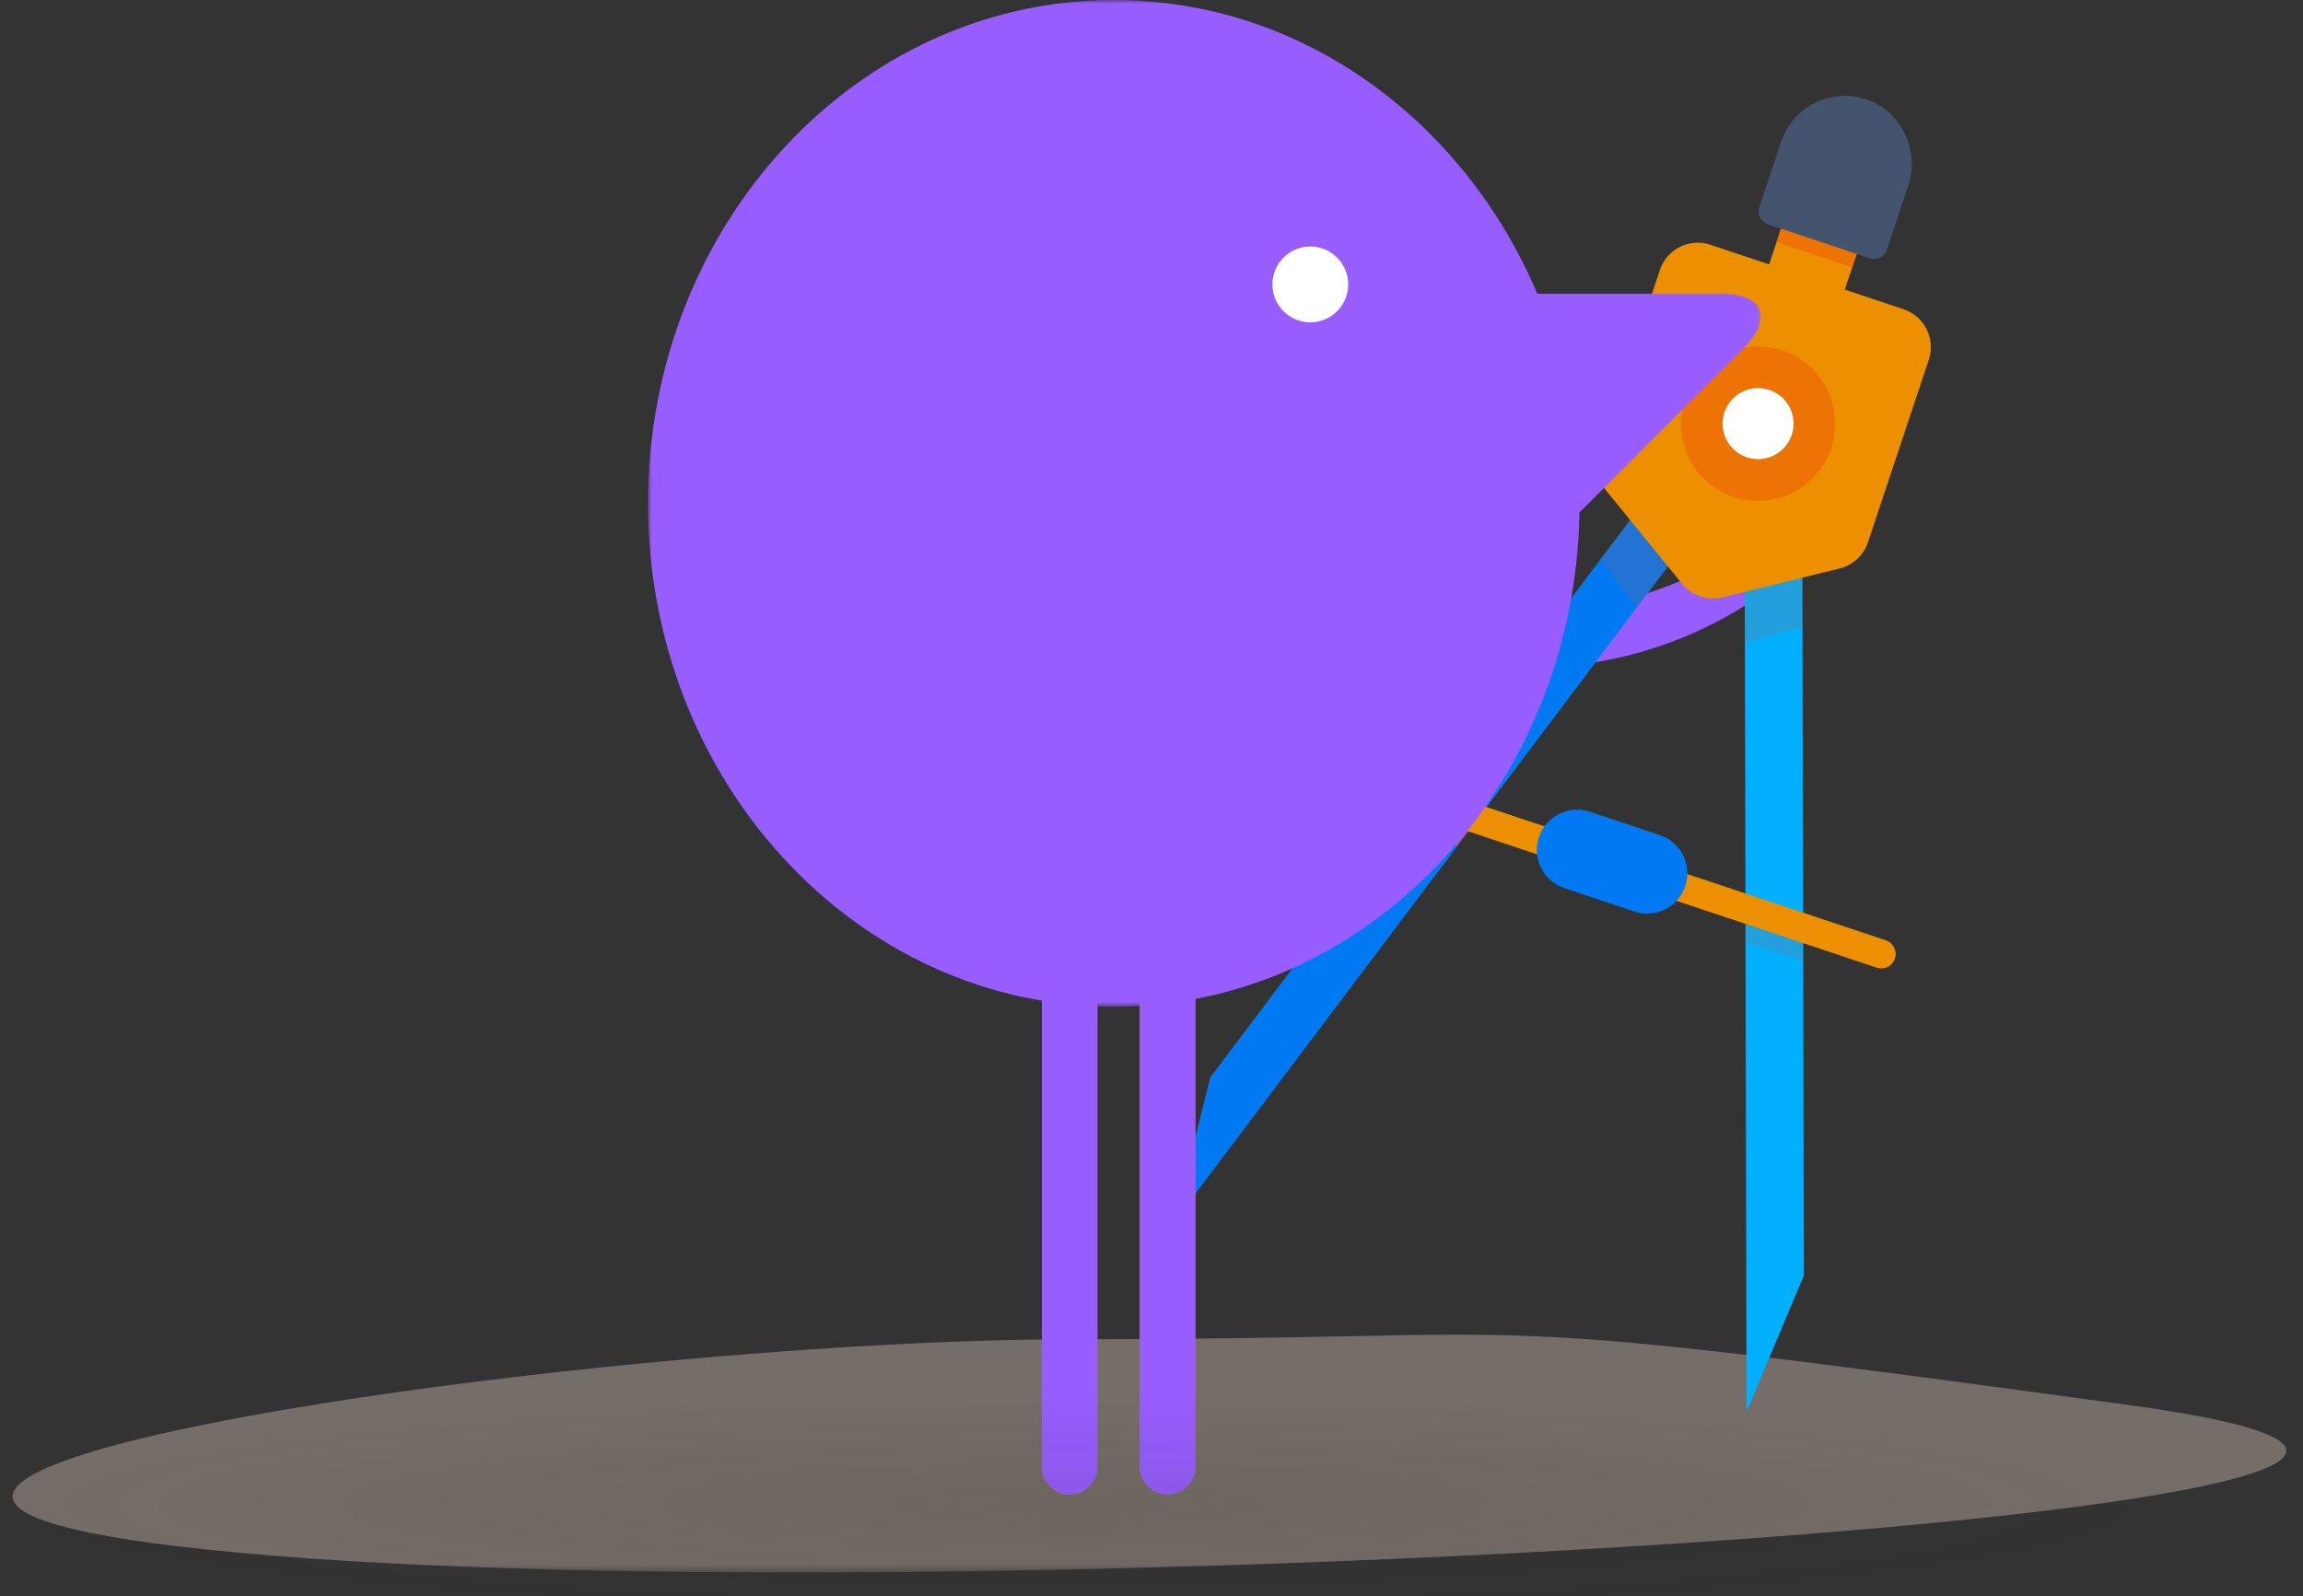 <?xml version="1.0" encoding="UTF-8"?>
<svg width="300px" height="208px" viewBox="0 0 300 208" version="1.1" xmlns="http://www.w3.org/2000/svg" xmlns:xlink="http://www.w3.org/1999/xlink">
    <rect x="0" y="0" width="300" height="208" fill="#333333" stroke="none"/>
    <title>Fun Writing</title>
    <defs>
        <polygon id="path-1" points="0 0 326.087 0 326.087 50.543 0 50.543"></polygon>
        <polygon id="path-3" points="0 0 144.969 0 144.969 131.168 0 131.168"></polygon>
        <path d="M200.989,0 L203.949,0.004 C320.955,0.273 415.217,13.826 415.217,30.515 L415.189,31.019 C413.295,47.605 318.236,60.973 201.101,61.027 L199.485,61.027 L197.662,61.024 C107.529,60.865 30.78,52.822 0,41.523 L0,19.504 C31.013,8.12 108.695,0.04 199.713,0 L200.989,0 Z" id="path-5"></path>
        <radialGradient cx="48.263%" cy="50.001%" fx="48.263%" fy="50.001%" r="249.687%" gradientTransform="translate(0.483, 0.5), scale(0.147, 1), scale(1, 0.099), translate(-0.483, -0.5)" id="radialGradient-7">
            <stop stop-color="#1C1D1C" stop-opacity="0.1" offset="0%"></stop>
            <stop stop-color="#1C1D1C" stop-opacity="0" offset="100%"></stop>
        </radialGradient>
    </defs>
    <g id="Fun-Writing" stroke="none" stroke-width="1" fill="none" fill-rule="evenodd">
        <g id="Group-3-Copy-2" opacity="0.4" transform="translate(0, 154.348)">
            <mask id="mask-2" fill="white">
                <use xlink:href="#path-1"></use>
            </mask>
            <g id="Clip-2"></g>
            <path d="M140.248,20.153 C73.291,20.153 -61.348,40.484 35.589,48.36 C132.525,56.236 368.582,41.208 277.188,28.713 C185.793,16.217 207.205,20.153 140.248,20.153 Z" id="Fill-1" fill="#D7C4B4" mask="url(#mask-2)"></path>
        </g>
        <g id="Group-175" transform="translate(-60.326, 0)">
            <path d="M260.706,86.877 C256.886,86.877 252.814,86.401 248.571,85.229 C247.426,84.912 246.647,83.058 246.83,81.086 C247.015,79.115 248.091,77.777 249.236,78.088 C270.092,83.849 287.131,71.475 287.3,71.348 C288.363,70.561 289.599,71.406 290.059,73.239 C290.517,75.072 290.028,77.197 288.965,77.989 C288.37,78.431 276.795,86.877 260.706,86.877" id="Fill-127" fill="#985DFF"></path>
            <polygon id="Fill-129" fill="#02B0FF" points="213.342 159.072 294.462 51.358 288.462 46.83 218.013 140.397"></polygon>
            <polygon id="Fill-131" fill="#0079F3" points="213.342 159.072 294.462 51.358 288.462 46.83 218.013 140.397"></polygon>
            <polygon id="Fill-133" fill="#02B0FF" points="287.84 183.942 287.549 49.051 295.063 49.034 295.303 166.198"></polygon>
            <g id="Group-139" transform="translate(242.621, 65.839)" fill="#AA5B5B">
                <polygon id="Fill-135" points="7.511 44.382 9.599 41.611 2.087 39.103 0 41.875"></polygon>
                <polygon id="Fill-137" fill-opacity="0.2" points="31.529 0 26.201 7.077 30.925 13.294 36.787 5.509"></polygon>
            </g>
            <g id="Group-144" transform="translate(287.61, 72.839)" fill="#AA5B5B" fill-opacity="0.2">
                <polygon id="Fill-140" points="0.105 49.929 0.098 46.458 7.609 48.965 7.616 52.436"></polygon>
                <polygon id="Fill-142" points="7.509 0 7.527 8.862 0.022 10.996 0 1.247"></polygon>
            </g>
            <path d="M300.637,37.738 L304.218,26.989 C305.125,24.264 303.655,21.318 300.932,20.41 C298.21,19.501 295.267,20.973 294.36,23.698 L290.778,34.447 L283.12,31.89 C280.398,30.982 277.455,32.454 276.548,35.179 L268.622,58.968 C268.058,60.659 268.399,62.521 269.525,63.902 L279.454,76.081 C280.724,77.639 282.778,78.325 284.728,77.842 L299.973,74.067 C301.702,73.638 303.09,72.354 303.654,70.663 L311.58,46.874 C312.488,44.149 311.017,41.204 308.295,40.294 L300.637,37.738 Z" id="Fill-145" fill="#EC8F00"></path>
            <polygon id="Fill-147" fill="#EC7304" points="301.603 34.838 302.999 30.646 293.141 27.355 291.745 31.547"></polygon>
            <path d="M306.122,32.553 L308.892,24.242 C310.395,19.73 308.17,14.718 303.72,13.055 C299.048,11.308 293.9,13.798 292.336,18.493 L289.5,27.004 C289.194,27.921 289.689,28.911 290.605,29.217 L303.911,33.66 C304.827,33.965 305.817,33.47 306.122,32.553" id="Fill-149" fill="#44546F"></path>
            <path d="M298.878,58.381 C297.121,63.652 291.428,66.501 286.162,64.743 C280.896,62.984 278.05,57.286 279.806,52.014 C281.563,46.743 287.256,43.895 292.522,45.653 C297.788,47.411 300.634,53.109 298.878,58.381" id="Fill-151" fill="#EC7304"></path>
            <path d="M293.728,56.662 C292.92,59.086 290.302,60.396 287.879,59.587 C285.457,58.779 284.149,56.158 284.957,53.733 C285.764,51.309 288.383,50 290.805,50.808 C293.226,51.617 294.536,54.237 293.728,56.662" id="Fill-153" fill="#FFFFFF"></path>
            <path d="M304.795,126.09 L234.472,102.615 C233.488,102.286 232.956,101.221 233.284,100.236 C233.612,99.251 234.676,98.719 235.66,99.047 L305.984,122.523 C306.968,122.851 307.499,123.917 307.171,124.902 C306.842,125.887 305.779,126.419 304.795,126.09" id="Fill-155" fill="#EC8F00"></path>
            <path d="M273.228,118.774 L264.107,115.729 C261.359,114.812 259.875,111.839 260.791,109.089 L260.791,109.089 C261.707,106.338 264.678,104.852 267.426,105.769 L276.546,108.814 C279.294,109.731 280.779,112.705 279.862,115.455 L279.862,115.455 C278.946,118.205 275.976,119.692 273.228,118.774" id="Fill-157" fill="#0079F3"></path>
            <path d="M199.659,194.727 C197.664,194.727 196.047,193.108 196.047,191.111 L196.047,119.111 C196.047,117.114 197.664,115.495 199.659,115.495 C201.654,115.495 203.272,117.114 203.272,119.111 L203.272,191.111 C203.272,193.108 201.654,194.727 199.659,194.727" id="Fill-159" fill="#D78233"></path>
            <path d="M212.413,194.727 C210.418,194.727 208.8,193.108 208.8,191.111 L208.8,119.111 C208.8,117.114 210.418,115.495 212.413,115.495 C214.408,115.495 216.025,117.114 216.025,119.111 L216.025,191.111 C216.025,193.108 214.408,194.727 212.413,194.727" id="Fill-161" fill="#D78233"></path>
            <path d="M199.659,194.727 C197.664,194.727 196.047,193.108 196.047,191.111 L196.047,119.111 C196.047,117.114 197.664,115.495 199.659,115.495 C201.654,115.495 203.272,117.114 203.272,119.111 L203.272,191.111 C203.272,193.108 201.654,194.727 199.659,194.727" id="Fill-163" fill="#985DFF"></path>
            <path d="M212.413,194.727 C210.418,194.727 208.8,193.108 208.8,191.111 L208.8,119.111 C208.8,117.114 210.418,115.495 212.413,115.495 C214.408,115.495 216.025,117.114 216.025,119.111 L216.025,191.111 C216.025,193.108 214.408,194.727 212.413,194.727" id="Fill-165" fill="#985DFF"></path>
            <g id="Group-169" transform="translate(144.74, 0)">
                <mask id="mask-4" fill="white">
                    <use xlink:href="#path-3"></use>
                </mask>
                <g id="Clip-168"></g>
                <path d="M60.679,-6.96735363e-05 C85.172,-6.96735363e-05 106.261,15.694 115.847,38.278 L139.806,38.278 C145.306,38.278 146.621,41.463 142.736,45.353 L121.33,66.779 C120.739,102.447 93.82,131.168 60.679,131.168 C27.167,131.168 0,101.806 0,65.584 C0,29.363 27.167,-6.96735363e-05 60.679,-6.96735363e-05" id="Fill-167" fill="#985DFF" mask="url(#mask-4)"></path>
            </g>
            <path d="M231.009,42.002 C228.284,42.002 226.074,39.789 226.074,37.059 C226.074,34.329 228.284,32.117 231.009,32.117 C233.738,32.117 235.948,34.329 235.948,37.059 C235.948,39.789 233.738,42.002 231.009,42.002" id="Fill-170" fill="#FFFFFF"></path>
            <g id="Group-174" transform="translate(0, 165.604)">
                <mask id="mask-6" fill="white">
                    <use xlink:href="#path-5"></use>
                </mask>
                <g id="Clip-173"></g>
                <polygon id="Fill-172" fill="url(#radialGradient-7)" mask="url(#mask-6)" points="0 61.026 415.217 61.026 415.217 -0 0 -0"></polygon>
            </g>
        </g>
    </g>
</svg>